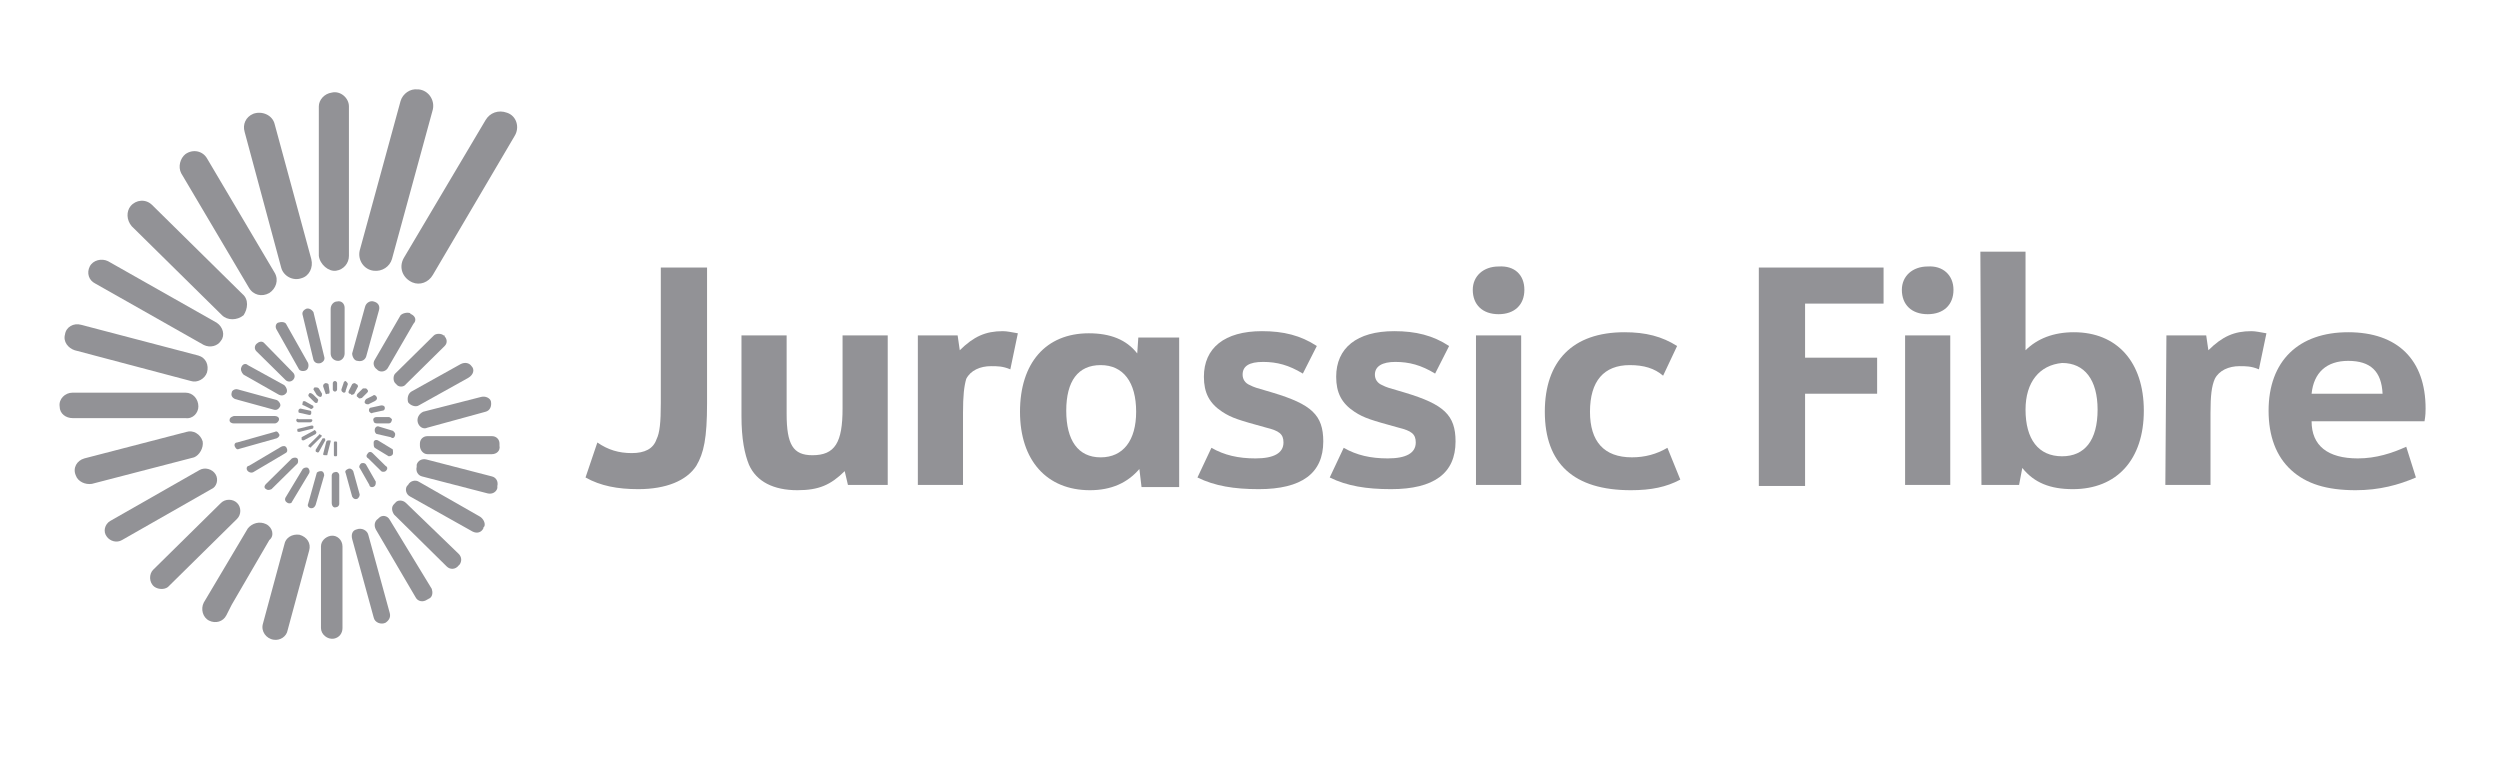 <svg xmlns="http://www.w3.org/2000/svg" width="168" height="52" viewBox="0 0 168 52" fill="none"><path d="M47.514 17.979V27.1C47.514 29.451 47.297 30.448 46.791 31.303C46.141 32.301 44.768 32.871 42.889 32.871C41.516 32.871 40.359 32.657 39.347 32.087L40.142 29.736C40.865 30.235 41.588 30.448 42.455 30.448C43.322 30.448 43.9 30.163 44.117 29.522C44.334 29.095 44.406 28.382 44.406 27.1V17.979H47.514Z" fill="#929296"></path><path d="M52.862 22.539V27.812C52.862 29.878 53.295 30.591 54.596 30.591C56.114 30.591 56.62 29.736 56.62 27.456V22.539H59.655V32.586H56.981L56.764 31.66C55.825 32.586 55.03 32.942 53.584 32.942C51.995 32.942 50.838 32.372 50.332 31.232C50.043 30.52 49.827 29.522 49.827 27.954V22.539H52.862Z" fill="#929296"></path><path d="M61.679 22.539H64.353L64.497 23.537C65.436 22.611 66.231 22.254 67.388 22.254C67.677 22.254 67.966 22.326 68.4 22.397L67.894 24.82C67.388 24.606 67.026 24.606 66.593 24.606C65.87 24.606 65.22 24.891 64.931 25.461C64.786 25.959 64.714 26.601 64.714 27.741V32.586H61.679V22.539Z" fill="#929296"></path><path d="M76.566 31.517C75.771 32.444 74.687 32.942 73.242 32.942C70.351 32.942 68.544 30.947 68.544 27.67C68.544 24.392 70.279 22.397 73.169 22.397C74.615 22.397 75.699 22.825 76.422 23.751L76.494 22.682H79.24V32.729H76.711L76.566 31.517ZM71.652 27.599C71.652 29.593 72.447 30.734 73.964 30.734C75.482 30.734 76.349 29.593 76.349 27.67C76.349 25.675 75.482 24.535 73.964 24.535C72.447 24.535 71.652 25.603 71.652 27.599Z" fill="#929296"></path><path d="M81.408 30.092C82.275 30.591 83.215 30.805 84.371 30.805C85.6 30.805 86.25 30.448 86.25 29.736C86.25 29.166 85.961 28.952 85.094 28.738C83.287 28.24 82.781 28.097 82.131 27.67C81.264 27.1 80.902 26.387 80.902 25.318C80.902 23.394 82.275 22.254 84.805 22.254C86.25 22.254 87.406 22.539 88.49 23.252L87.551 25.105C86.612 24.535 85.817 24.321 84.877 24.321C83.938 24.321 83.504 24.606 83.504 25.176C83.504 25.461 83.648 25.746 84.01 25.888C84.299 26.031 84.299 26.031 85.528 26.387C88.129 27.171 88.924 27.883 88.924 29.665C88.924 31.802 87.479 32.871 84.588 32.871C82.926 32.871 81.625 32.657 80.469 32.087L81.408 30.092Z" fill="#929296"></path><path d="M90.297 30.092C91.165 30.591 92.104 30.805 93.26 30.805C94.489 30.805 95.139 30.448 95.139 29.736C95.139 29.166 94.85 28.952 93.983 28.738C92.176 28.24 91.67 28.097 91.02 27.67C90.153 27.1 89.791 26.387 89.791 25.318C89.791 23.394 91.165 22.254 93.694 22.254C95.139 22.254 96.296 22.539 97.38 23.252L96.44 25.105C95.501 24.535 94.706 24.321 93.766 24.321C92.899 24.321 92.393 24.606 92.393 25.176C92.393 25.461 92.538 25.746 92.899 25.888C93.188 26.031 93.188 26.031 94.417 26.387C97.018 27.171 97.813 27.883 97.813 29.665C97.813 31.802 96.368 32.871 93.477 32.871C91.815 32.871 90.514 32.657 89.358 32.087L90.297 30.092Z" fill="#929296"></path><path d="M102.438 19.476C102.438 20.473 101.788 21.114 100.704 21.114C99.62 21.114 98.97 20.473 98.97 19.476C98.97 18.549 99.692 17.908 100.704 17.908C101.788 17.837 102.438 18.478 102.438 19.476ZM99.186 22.54H102.222V32.586H99.186V22.54Z" fill="#929296"></path><path d="M112.917 32.23C111.978 32.729 110.966 32.942 109.593 32.942C105.763 32.942 103.812 31.161 103.812 27.67C103.812 24.25 105.691 22.326 109.16 22.326C110.605 22.326 111.689 22.611 112.701 23.252L111.761 25.247C111.183 24.748 110.46 24.535 109.521 24.535C107.786 24.535 106.847 25.603 106.847 27.67C106.847 29.665 107.786 30.733 109.665 30.733C110.533 30.733 111.328 30.52 112.05 30.092L112.917 32.23Z" fill="#929296"></path><path d="M118.193 17.979H126.576V20.402H121.301V24.036H126.143V26.458H121.301V32.657H118.193V17.979Z" fill="#929296"></path><path d="M131.274 19.476C131.274 20.473 130.623 21.114 129.539 21.114C128.455 21.114 127.805 20.473 127.805 19.476C127.805 18.549 128.528 17.908 129.539 17.908C130.551 17.837 131.274 18.478 131.274 19.476ZM128.022 22.54H131.057V32.586H128.022V22.54Z" fill="#929296"></path><path d="M133.081 16.91H136.116V23.537C136.911 22.753 137.995 22.326 139.368 22.326C142.259 22.326 144.065 24.321 144.065 27.598C144.065 30.876 142.259 32.871 139.296 32.871C137.778 32.871 136.694 32.444 135.899 31.446L135.682 32.586H133.153L133.081 16.91ZM136.116 27.527C136.116 29.522 136.983 30.662 138.573 30.662C140.091 30.662 140.958 29.593 140.958 27.527C140.958 25.532 140.091 24.392 138.573 24.392C137.055 24.535 136.116 25.674 136.116 27.527Z" fill="#929296"></path><path d="M145.583 22.539H148.257L148.402 23.537C149.341 22.611 150.136 22.254 151.292 22.254C151.581 22.254 151.871 22.326 152.304 22.397L151.798 24.82C151.292 24.606 150.931 24.606 150.497 24.606C149.775 24.606 149.124 24.891 148.835 25.461C148.618 25.959 148.546 26.601 148.546 27.741V32.586H145.511L145.583 22.539Z" fill="#929296"></path><path d="M161.699 30.021C160.76 30.448 159.676 30.805 158.447 30.805C156.423 30.805 155.339 29.95 155.339 28.311H162.928C163 27.883 163 27.67 163 27.456C163 24.178 161.121 22.326 157.797 22.326C154.472 22.326 152.449 24.25 152.449 27.598C152.449 29.308 152.955 30.662 153.966 31.588C154.978 32.515 156.351 32.942 158.303 32.942C159.892 32.942 161.193 32.586 162.35 32.087L161.699 30.021ZM157.797 24.25C159.314 24.25 160.037 24.962 160.109 26.458H155.339C155.484 25.033 156.351 24.25 157.797 24.25Z" fill="#929296"></path><path d="M34.072 7.576C33.494 7.363 32.916 7.576 32.627 8.075L27.134 17.338C26.773 17.979 27.062 18.692 27.712 18.977C28.218 19.191 28.796 18.977 29.085 18.478L34.578 9.144C34.939 8.574 34.722 7.79 34.072 7.576Z" fill="#929296"></path><path d="M18.895 17.98C19.04 18.55 19.69 18.906 20.268 18.692C20.774 18.55 21.064 17.98 20.919 17.41L18.462 8.36C18.317 7.719 17.595 7.434 17.016 7.648C16.511 7.862 16.294 8.36 16.438 8.859L18.895 17.98Z" fill="#929296"></path><path d="M16.727 19.333C17.016 19.832 17.595 19.974 18.1 19.689C18.534 19.404 18.751 18.834 18.462 18.336L13.909 10.64C13.62 10.142 12.969 9.999 12.463 10.355C12.102 10.64 11.957 11.21 12.174 11.638L16.727 19.333Z" fill="#929296"></path><path d="M22.581 18.193C23.087 18.122 23.448 17.695 23.448 17.196V7.149C23.448 6.579 22.87 6.08 22.292 6.223C21.786 6.294 21.425 6.722 21.425 7.149V17.196C21.497 17.766 22.075 18.265 22.581 18.193Z" fill="#929296"></path><path d="M25.11 18.193C25.689 18.264 26.195 17.908 26.339 17.409L29.085 7.363C29.23 6.722 28.796 6.08 28.146 6.009C28.146 6.009 28.146 6.009 28.073 6.009C27.568 5.938 27.062 6.294 26.917 6.793L24.171 16.839C24.026 17.481 24.46 18.122 25.11 18.193Z" fill="#929296"></path><path d="M24.749 35.935C24.677 35.65 24.316 35.436 23.954 35.579C23.665 35.65 23.593 35.935 23.665 36.22L25.111 41.493C25.183 41.849 25.616 41.992 25.906 41.849C26.122 41.706 26.267 41.493 26.195 41.208L24.749 35.935Z" fill="#929296"></path><path d="M26.195 34.937C26.05 34.652 25.689 34.581 25.472 34.795L25.4 34.866C25.183 35.009 25.11 35.294 25.255 35.579L27.929 40.139C28.073 40.424 28.435 40.495 28.724 40.281C28.796 40.281 28.796 40.21 28.869 40.21C29.085 40.068 29.085 39.783 29.013 39.569L26.195 34.937Z" fill="#929296"></path><path d="M27.279 33.797C27.062 33.584 26.7 33.584 26.556 33.797L26.484 33.869C26.267 34.082 26.339 34.367 26.484 34.581L30.025 38.072C30.242 38.286 30.603 38.286 30.82 38.001L30.892 37.93C31.037 37.716 31.037 37.431 30.82 37.217L27.279 33.797Z" fill="#929296"></path><path d="M33.06 29.309H28.724C28.435 29.309 28.218 29.522 28.218 29.807V29.95C28.218 30.235 28.435 30.52 28.724 30.52H33.06C33.349 30.52 33.638 30.306 33.566 29.95C33.566 29.879 33.566 29.879 33.566 29.807C33.566 29.522 33.349 29.309 33.06 29.309Z" fill="#929296"></path><path d="M32.265 34.724L28.146 32.372C27.929 32.23 27.568 32.301 27.423 32.586L27.351 32.657C27.206 32.871 27.279 33.227 27.568 33.37L31.759 35.721C32.048 35.864 32.337 35.792 32.482 35.507C32.482 35.436 32.482 35.436 32.554 35.365C32.627 35.151 32.482 34.866 32.265 34.724Z" fill="#929296"></path><path d="M33.06 32.016L28.652 30.876C28.363 30.805 28.074 30.947 28.001 31.232C28.001 31.304 28.001 31.304 28.001 31.375C27.929 31.66 28.074 31.945 28.363 32.016L32.771 33.156C33.06 33.227 33.349 33.085 33.422 32.8C33.422 32.729 33.422 32.729 33.422 32.657C33.494 32.372 33.349 32.087 33.06 32.016Z" fill="#929296"></path><path d="M27.64 21.115C27.64 21.115 27.568 21.115 27.568 21.044C27.351 20.972 27.062 21.044 26.917 21.186L25.183 24.179C25.038 24.392 25.111 24.677 25.327 24.82L25.4 24.891C25.616 25.034 25.906 24.962 26.05 24.749L27.785 21.756C28.001 21.542 27.929 21.257 27.64 21.115Z" fill="#929296"></path><path d="M22.653 20.259C22.436 20.259 22.22 20.473 22.22 20.758V23.751C22.22 24.036 22.437 24.25 22.726 24.25C22.942 24.25 23.159 24.036 23.159 23.751V20.687C23.159 20.402 22.942 20.188 22.653 20.259Z" fill="#929296"></path><path d="M29.808 22.54C29.663 22.397 29.302 22.397 29.158 22.54L26.556 25.105C26.411 25.247 26.411 25.604 26.556 25.746L26.628 25.817C26.773 26.031 27.134 26.031 27.279 25.817L29.88 23.252C30.097 23.038 30.025 22.753 29.88 22.611C29.88 22.54 29.88 22.54 29.808 22.54Z" fill="#929296"></path><path d="M24.026 24.25C24.316 24.321 24.532 24.178 24.605 23.965L25.472 20.83C25.544 20.545 25.4 20.331 25.11 20.26C24.894 20.188 24.605 20.331 24.532 20.616L23.665 23.751C23.665 23.965 23.81 24.25 24.026 24.25Z" fill="#929296"></path><path d="M31.687 24.606C31.543 24.392 31.253 24.321 30.964 24.463L27.64 26.316C27.423 26.458 27.351 26.743 27.423 27.029C27.568 27.242 27.929 27.385 28.146 27.242L31.47 25.39C31.832 25.176 31.904 24.82 31.687 24.606Z" fill="#929296"></path><path d="M28.074 28.382C28.146 28.667 28.435 28.881 28.724 28.739L32.627 27.67C32.916 27.599 33.06 27.314 32.988 26.957C32.916 26.744 32.627 26.601 32.337 26.672L28.435 27.67C28.146 27.812 28.001 28.097 28.074 28.382Z" fill="#929296"></path><path d="M20.124 35.935C20.052 35.935 20.052 35.935 20.124 35.935C19.618 35.864 19.185 36.149 19.112 36.576L17.667 41.92C17.522 42.419 17.884 42.918 18.39 42.989C18.823 43.06 19.257 42.775 19.329 42.348L20.774 37.004C20.919 36.505 20.63 36.078 20.124 35.935Z" fill="#929296"></path><path d="M17.884 35.223C17.45 35.009 16.944 35.151 16.655 35.508L13.692 40.495C13.475 40.923 13.62 41.493 14.053 41.707C14.487 41.92 14.993 41.778 15.21 41.35L15.571 40.638L18.1 36.291C18.462 36.006 18.317 35.436 17.884 35.223Z" fill="#929296"></path><path d="M22.22 36.006C21.858 36.078 21.569 36.363 21.569 36.719V42.205C21.569 42.633 22.003 42.989 22.437 42.918C22.798 42.847 23.015 42.562 23.015 42.205V36.719C23.015 36.291 22.653 35.935 22.22 36.006Z" fill="#929296"></path><path d="M5.02 23.537L12.825 25.603C13.258 25.746 13.764 25.461 13.909 25.033C14.053 24.535 13.836 24.036 13.331 23.893L5.453 21.827C4.947 21.684 4.441 21.97 4.369 22.468C4.225 22.967 4.586 23.395 5.02 23.537Z" fill="#929296"></path><path d="M14.559 21.684L7.26 17.552C6.826 17.338 6.248 17.48 6.031 17.908C5.815 18.335 5.959 18.834 6.393 19.048L13.692 23.181C14.126 23.394 14.631 23.252 14.848 22.896C15.137 22.539 14.993 21.969 14.559 21.684Z" fill="#929296"></path><path d="M16.294 19.761L10.223 13.776C9.79 13.348 9.139 13.419 8.778 13.847C8.489 14.203 8.489 14.773 8.85 15.201L14.921 21.186C15.282 21.542 15.932 21.542 16.366 21.186C16.655 20.758 16.727 20.117 16.294 19.761Z" fill="#929296"></path><path d="M14.487 31.874C14.27 31.517 13.764 31.375 13.403 31.589L7.405 35.009C7.043 35.223 6.899 35.721 7.188 36.078C7.405 36.363 7.838 36.505 8.2 36.291L14.198 32.871C14.559 32.729 14.704 32.23 14.487 31.874Z" fill="#929296"></path><path d="M13.62 29.665C13.475 29.166 12.969 28.881 12.536 29.023L5.67 30.805C5.164 30.947 4.875 31.446 5.092 31.945C5.236 32.372 5.742 32.586 6.176 32.515L13.041 30.734C13.403 30.591 13.692 30.092 13.62 29.665Z" fill="#929296"></path><path d="M13.331 27.314C13.331 26.815 12.969 26.387 12.463 26.387H4.875C4.369 26.387 3.936 26.815 4.008 27.314C4.008 27.812 4.442 28.097 4.875 28.097H12.463C12.969 28.169 13.331 27.741 13.331 27.314Z" fill="#929296"></path><path d="M21.569 26.672C21.642 26.601 21.642 26.53 21.642 26.459L21.425 26.102C21.352 26.031 21.28 26.031 21.208 26.031C21.208 26.031 21.208 26.031 21.136 26.031C21.063 26.102 21.063 26.174 21.063 26.174L21.28 26.53C21.425 26.672 21.497 26.672 21.569 26.672Z" fill="#929296"></path><path d="M20.268 29.522C20.268 29.593 20.341 29.593 20.413 29.593L21.208 29.166C21.28 29.095 21.28 29.023 21.208 28.952C21.136 28.881 21.136 28.881 21.064 28.952L20.268 29.38C20.268 29.38 20.268 29.451 20.268 29.522Z" fill="#929296"></path><path d="M20.557 20.758C20.413 20.83 20.268 20.972 20.341 21.186L21.063 24.178C21.136 24.392 21.352 24.463 21.569 24.392C21.714 24.321 21.858 24.178 21.786 23.965L21.063 20.972C20.919 20.758 20.702 20.687 20.557 20.758Z" fill="#929296"></path><path d="M19.257 21.827C19.184 21.613 18.895 21.613 18.678 21.685C18.534 21.756 18.462 21.97 18.606 22.183L20.052 24.748C20.124 24.962 20.413 24.962 20.557 24.891C20.702 24.82 20.774 24.606 20.702 24.392L19.257 21.827Z" fill="#929296"></path><path d="M17.233 23.11C17.089 23.252 17.089 23.466 17.233 23.608L19.184 25.532C19.329 25.675 19.546 25.675 19.69 25.532C19.835 25.39 19.835 25.176 19.69 25.033L17.739 23.038C17.595 22.896 17.378 22.967 17.233 23.11Z" fill="#929296"></path><path d="M20.052 27.599C20.052 27.67 20.052 27.741 20.124 27.741L20.774 27.884C20.847 27.884 20.919 27.884 20.919 27.741C20.919 27.67 20.919 27.599 20.847 27.599L20.196 27.456C20.124 27.456 20.052 27.527 20.052 27.599Z" fill="#929296"></path><path d="M21.569 29.38C21.642 29.308 21.642 29.237 21.569 29.237C21.497 29.166 21.425 29.166 21.425 29.237L20.774 29.878C20.702 29.95 20.702 30.021 20.774 30.021C20.847 30.092 20.919 30.092 20.919 30.021L21.569 29.38Z" fill="#929296"></path><path d="M19.979 28.952C19.979 29.024 20.052 29.024 20.124 29.024L20.991 28.81C21.063 28.81 21.063 28.739 21.063 28.667C21.063 28.596 20.991 28.596 20.919 28.596L20.052 28.81C19.979 28.81 19.979 28.81 19.979 28.952Z" fill="#929296"></path><path d="M20.774 26.458C20.702 26.53 20.702 26.601 20.774 26.672L21.136 27.029C21.208 27.1 21.28 27.1 21.352 27.029C21.352 27.029 21.352 27.029 21.352 26.957C21.425 26.886 21.352 26.815 21.352 26.815L21.064 26.53C20.919 26.387 20.774 26.387 20.774 26.458Z" fill="#929296"></path><path d="M15.788 30.021C15.86 30.163 15.932 30.235 16.077 30.163L18.606 29.451C18.751 29.38 18.823 29.237 18.751 29.166C18.679 29.023 18.606 28.952 18.462 29.023L15.932 29.736C15.788 29.736 15.716 29.878 15.788 30.021Z" fill="#929296"></path><path d="M16.655 31.66C16.727 31.731 16.872 31.802 17.016 31.731L19.184 30.449C19.329 30.377 19.329 30.235 19.257 30.092C19.184 29.95 19.04 29.95 18.895 30.021L16.727 31.304C16.583 31.304 16.51 31.517 16.655 31.66Z" fill="#929296"></path><path d="M17.884 32.871C17.956 32.943 18.1 32.943 18.245 32.871L19.979 31.161C20.052 31.09 20.052 30.876 19.979 30.805C19.907 30.734 19.762 30.734 19.618 30.805L17.884 32.515C17.739 32.657 17.739 32.8 17.884 32.871Z" fill="#929296"></path><path d="M15.426 28.24C15.426 28.383 15.571 28.454 15.715 28.454H18.462C18.606 28.454 18.751 28.311 18.751 28.169C18.751 28.026 18.606 27.955 18.462 27.955H15.715C15.499 28.026 15.426 28.097 15.426 28.24Z" fill="#929296"></path><path d="M19.329 33.797C19.474 33.869 19.618 33.797 19.618 33.726L20.774 31.802C20.847 31.66 20.774 31.517 20.702 31.446C20.558 31.375 20.413 31.446 20.341 31.517L19.184 33.441C19.112 33.584 19.184 33.726 19.329 33.797Z" fill="#929296"></path><path d="M16.221 24.677C16.149 24.82 16.221 25.033 16.366 25.176L18.751 26.53C18.895 26.601 19.112 26.601 19.257 26.387C19.329 26.245 19.257 26.031 19.112 25.888L16.655 24.535C16.51 24.392 16.294 24.463 16.221 24.677Z" fill="#929296"></path><path d="M15.571 26.387C15.499 26.387 15.499 26.387 15.571 26.387C15.499 26.601 15.643 26.743 15.788 26.815L18.389 27.527C18.606 27.599 18.751 27.456 18.823 27.314C18.895 27.171 18.751 26.957 18.606 26.886L16.005 26.173C15.788 26.102 15.571 26.245 15.571 26.387Z" fill="#929296"></path><path d="M19.907 28.24C19.907 28.311 19.979 28.382 20.052 28.382H20.847C20.919 28.382 20.991 28.311 20.991 28.24C20.991 28.169 20.919 28.169 20.847 28.169H20.052C19.979 28.097 19.907 28.169 19.907 28.24Z" fill="#929296"></path><path d="M25.255 26.601C25.183 26.53 25.11 26.53 25.038 26.601L24.605 26.815C24.532 26.886 24.46 27.029 24.532 27.1C24.605 27.171 24.677 27.171 24.749 27.171L25.183 26.957C25.327 26.886 25.399 26.744 25.255 26.601Z" fill="#929296"></path><path d="M24.677 26.174L24.605 26.102C24.532 26.102 24.46 26.102 24.388 26.102L24.026 26.459C23.954 26.53 23.954 26.672 24.026 26.672L24.099 26.744C24.171 26.815 24.243 26.744 24.316 26.744L24.677 26.387C24.749 26.316 24.749 26.245 24.677 26.174Z" fill="#929296"></path><path d="M20.847 27.456C20.919 27.527 20.991 27.456 21.064 27.385C21.064 27.313 21.064 27.242 20.991 27.242L20.485 26.957C20.413 26.957 20.341 26.957 20.341 27.028C20.341 27.028 20.341 27.028 20.341 27.1C20.268 27.171 20.341 27.242 20.413 27.242L20.847 27.456Z" fill="#929296"></path><path d="M25.11 28.311C25.11 28.382 25.183 28.453 25.327 28.453H26.122C26.267 28.453 26.339 28.311 26.339 28.168C26.267 28.097 26.195 28.026 26.122 28.026H25.327C25.11 28.026 25.038 28.168 25.11 28.311Z" fill="#929296"></path><path d="M25.833 27.314C25.761 27.242 25.689 27.242 25.616 27.242L24.966 27.385C24.821 27.385 24.749 27.527 24.821 27.67C24.894 27.741 24.966 27.812 25.038 27.741L25.689 27.599C25.833 27.599 25.905 27.456 25.833 27.314Z" fill="#929296"></path><path d="M22.653 25.746C22.653 25.675 22.581 25.603 22.509 25.603C22.436 25.603 22.364 25.675 22.364 25.746V26.173C22.364 26.245 22.436 26.316 22.509 26.316C22.581 26.316 22.653 26.245 22.653 26.173V25.746Z" fill="#929296"></path><path d="M22.581 29.665H22.509C22.437 29.665 22.437 29.736 22.437 29.736V30.591C22.437 30.663 22.509 30.663 22.509 30.663H22.581C22.653 30.663 22.653 30.591 22.653 30.591V29.736C22.653 29.665 22.581 29.665 22.581 29.665Z" fill="#929296"></path><path d="M21.858 25.746C21.714 25.817 21.714 25.889 21.714 25.96L21.858 26.387C21.858 26.459 21.931 26.53 22.003 26.459C22.003 26.459 22.003 26.459 22.075 26.459C22.148 26.459 22.148 26.387 22.148 26.316L22.075 25.817C22.003 25.746 21.931 25.746 21.858 25.746Z" fill="#929296"></path><path d="M23.232 25.603C23.159 25.603 23.087 25.675 23.087 25.746L22.942 26.173C22.942 26.245 22.942 26.316 23.087 26.387C23.159 26.387 23.232 26.387 23.232 26.245L23.376 25.817C23.376 25.746 23.304 25.675 23.232 25.603Z" fill="#929296"></path><path d="M23.52 26.459C23.52 26.459 23.593 26.459 23.593 26.53C23.665 26.53 23.737 26.53 23.809 26.459L24.026 26.031C24.099 25.96 24.026 25.817 23.954 25.817C23.954 25.817 23.882 25.817 23.882 25.746C23.809 25.746 23.737 25.746 23.665 25.817L23.448 26.245C23.376 26.387 23.448 26.459 23.52 26.459Z" fill="#929296"></path><path d="M26.411 30.449V30.378C26.411 30.306 26.411 30.164 26.339 30.164L25.4 29.594C25.255 29.523 25.11 29.594 25.11 29.736V29.808C25.11 29.879 25.11 30.021 25.183 30.093L26.122 30.663C26.267 30.663 26.411 30.591 26.411 30.449Z" fill="#929296"></path><path d="M21.569 31.66C21.425 31.66 21.28 31.731 21.28 31.802L20.702 33.869C20.63 34.011 20.774 34.154 20.919 34.154C21.063 34.154 21.136 34.082 21.208 33.94L21.786 31.945C21.786 31.802 21.714 31.66 21.569 31.66Z" fill="#929296"></path><path d="M25.978 31.588C26.05 31.517 26.05 31.375 25.905 31.303L25.038 30.448C24.894 30.306 24.749 30.377 24.677 30.52C24.605 30.591 24.605 30.733 24.749 30.805L25.616 31.66C25.689 31.731 25.905 31.731 25.978 31.588Z" fill="#929296"></path><path d="M25.183 32.657C25.255 32.586 25.255 32.444 25.255 32.372L24.605 31.232C24.532 31.09 24.315 31.09 24.243 31.161C24.171 31.232 24.099 31.375 24.171 31.446L24.821 32.586C24.821 32.729 25.038 32.8 25.183 32.657Z" fill="#929296"></path><path d="M23.665 33.37C23.737 33.512 23.882 33.584 24.026 33.512C24.099 33.441 24.171 33.37 24.171 33.227L23.737 31.66C23.665 31.517 23.521 31.446 23.376 31.517C23.232 31.589 23.159 31.66 23.232 31.802L23.665 33.37Z" fill="#929296"></path><path d="M26.556 29.166C26.556 29.095 26.483 29.023 26.411 28.952L25.472 28.667C25.327 28.596 25.183 28.738 25.183 28.881V28.952C25.183 29.023 25.255 29.166 25.327 29.166L26.267 29.38C26.411 29.522 26.556 29.38 26.556 29.166Z" fill="#929296"></path><path d="M21.858 30.591H21.931C22.003 30.591 22.003 30.591 22.003 30.52L22.22 29.665C22.22 29.594 22.22 29.594 22.148 29.594H22.075C22.003 29.594 22.003 29.594 21.931 29.665L21.714 30.52C21.714 30.591 21.786 30.591 21.858 30.591Z" fill="#929296"></path><path d="M22.581 34.083C22.726 34.083 22.798 33.94 22.798 33.869V31.945C22.798 31.803 22.653 31.66 22.509 31.731C22.364 31.731 22.292 31.874 22.292 31.945V33.798C22.292 34.011 22.436 34.154 22.581 34.083Z" fill="#929296"></path><path d="M21.28 30.377C21.352 30.448 21.425 30.377 21.425 30.377L21.858 29.593C21.858 29.522 21.858 29.451 21.786 29.451C21.714 29.451 21.642 29.451 21.642 29.522L21.208 30.235C21.208 30.306 21.208 30.377 21.28 30.377Z" fill="#929296"></path><path d="M15.932 33.798C15.932 33.726 15.932 33.726 15.932 33.798C15.643 33.513 15.137 33.513 14.848 33.798L10.295 38.286C10.006 38.572 10.006 39.142 10.368 39.426C10.657 39.64 11.162 39.64 11.379 39.355L15.932 34.866C16.221 34.581 16.221 34.083 15.932 33.798Z" fill="#929296"></path></svg>